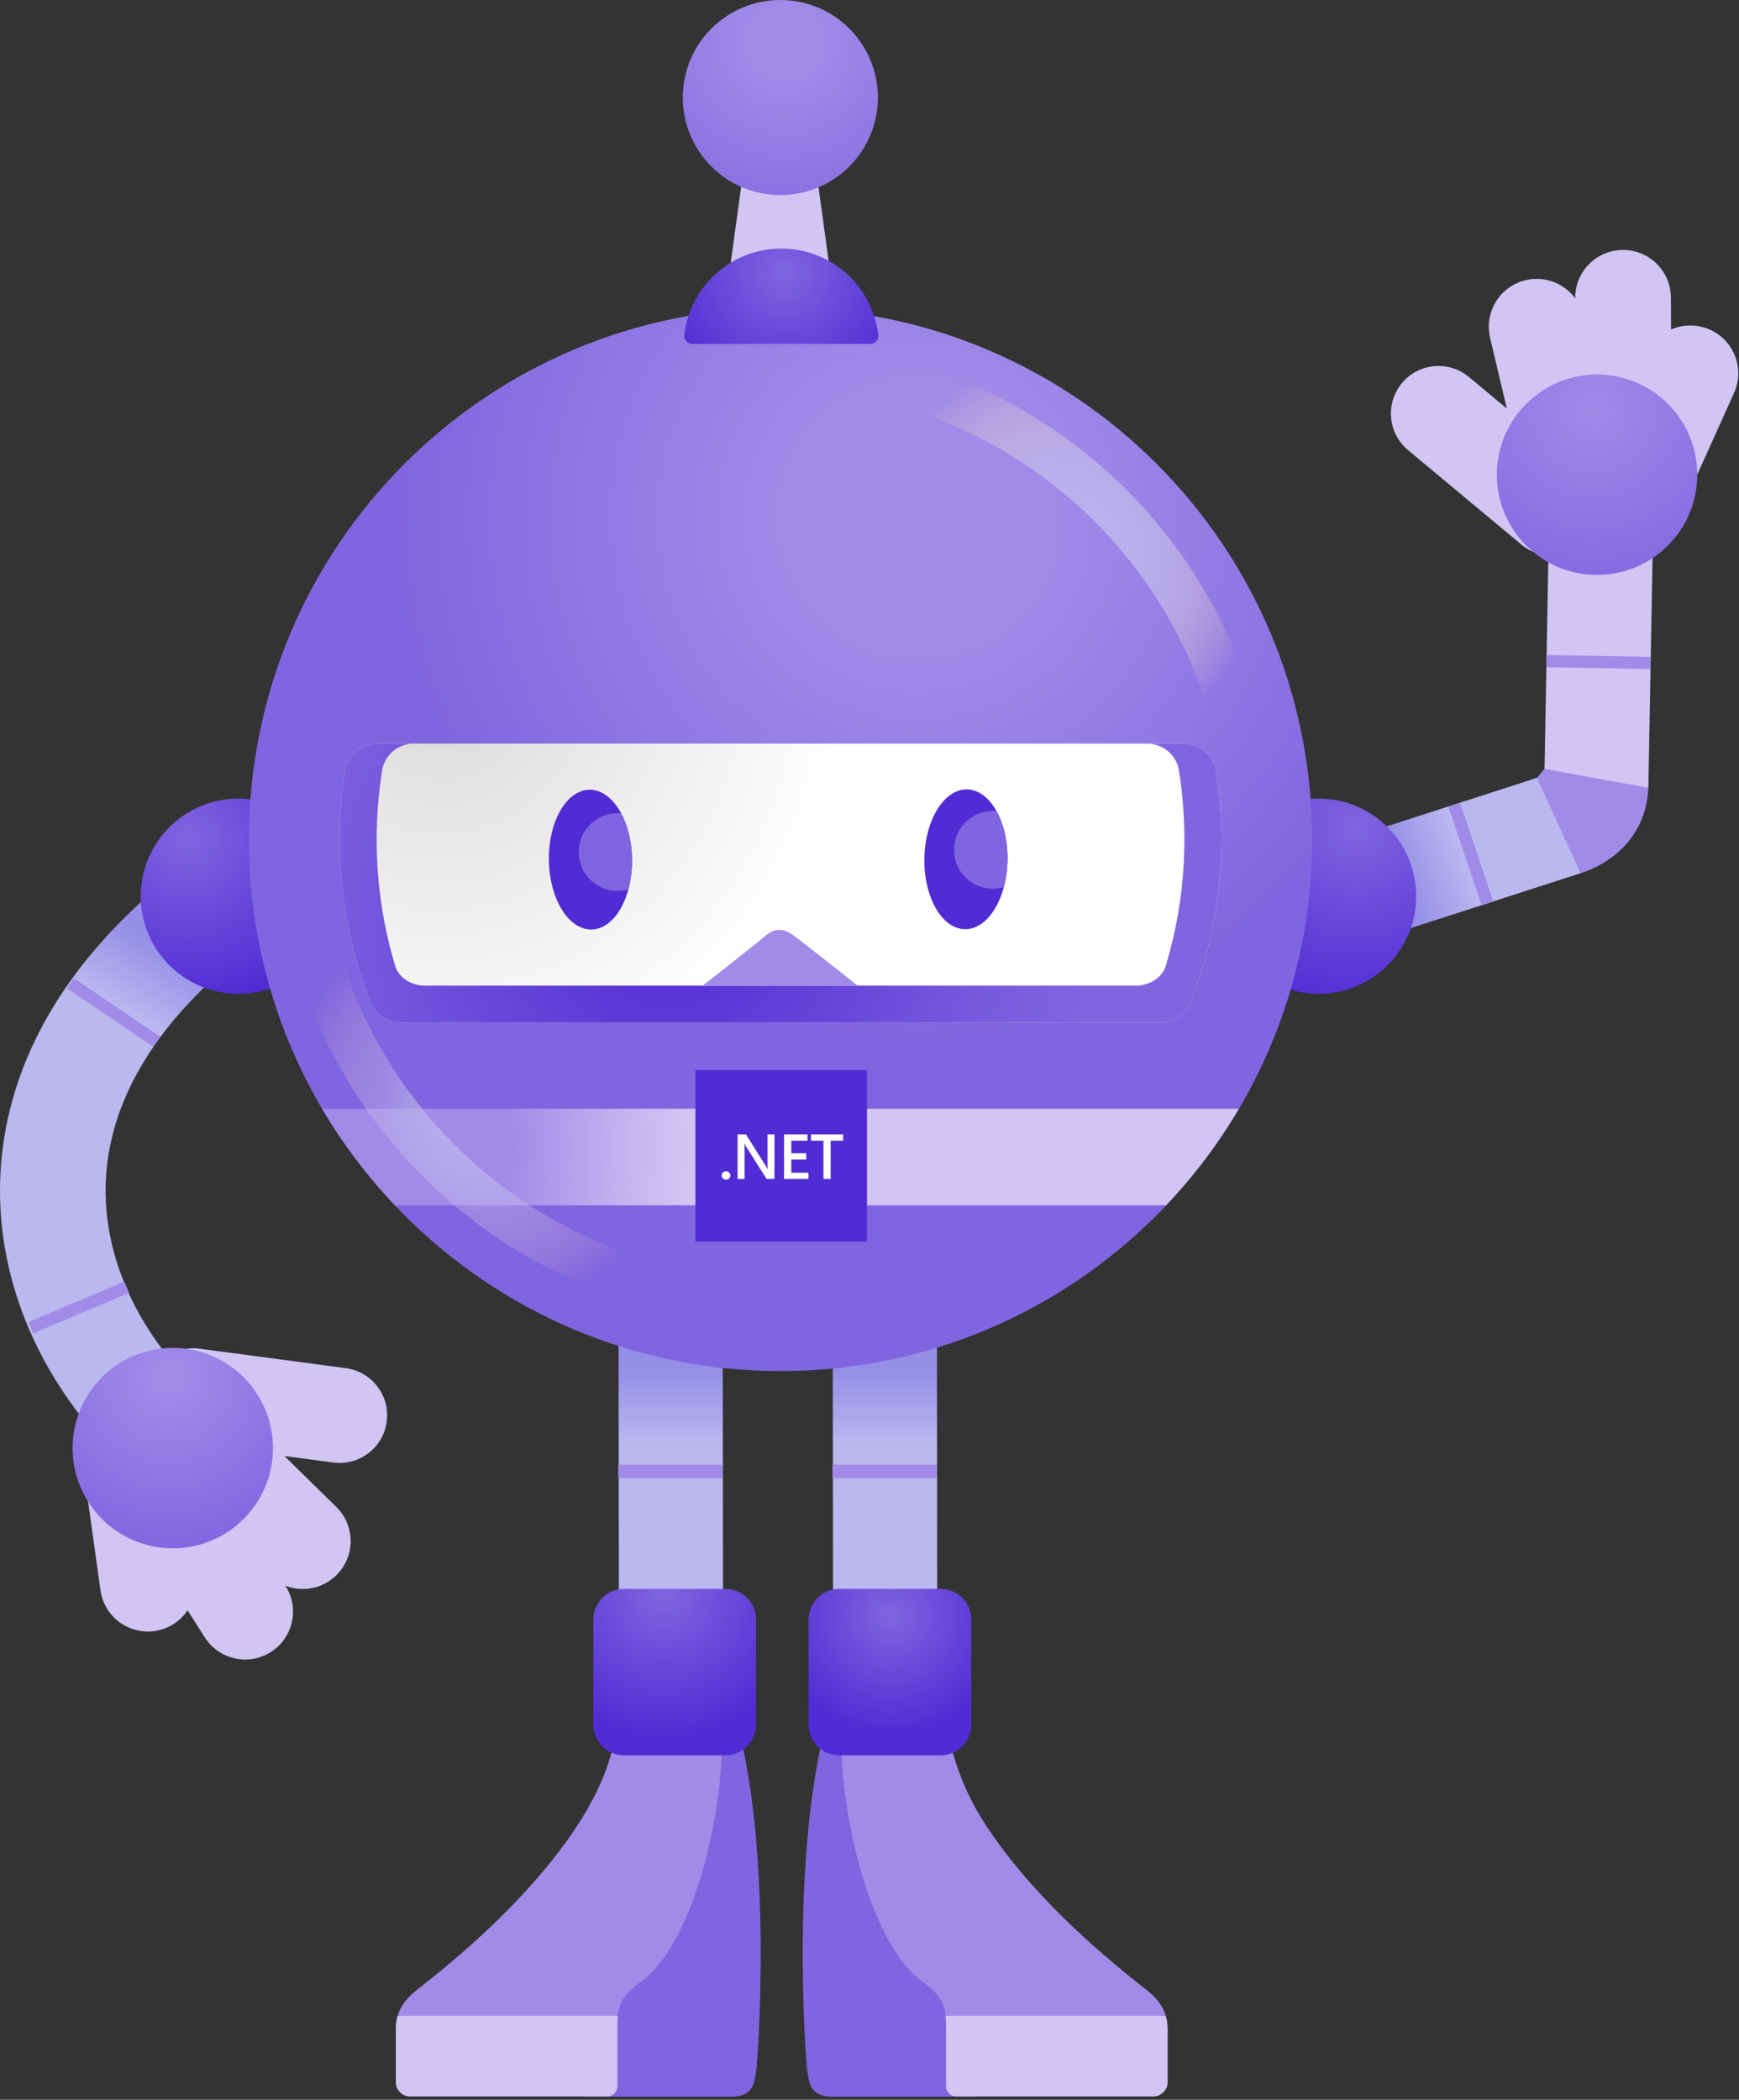 <svg width="198" height="239" viewBox="0 0 198 239" fill="none" xmlns="http://www.w3.org/2000/svg">
<rect x="0" y="0" width="198" height="239" fill="#333333" stroke="none"/>
<path d="M108.047 197.756C110.909 211.316 125.157 222.959 126.057 223.489C126.958 224.019 100.263 224.291 100.263 224.291C100.263 224.291 92.416 205.542 95.808 197.279C96.122 196.512 108.047 197.756 108.047 197.756Z" fill="#A08BE8"/>
<path d="M101.381 222.458L124.8 222.573C124.8 222.573 130.243 226.227 131.689 228.863C132.795 230.879 132.718 235.401 132.622 237.42C132.595 237.982 132.129 238.421 131.567 238.421L108.98 238.378C108.255 238.376 107.669 237.787 107.677 237.06C107.701 234.559 107.272 229.236 106.331 227.715C104.922 225.444 101.381 222.458 101.381 222.458Z" fill="#D0C5F3"/>
<path d="M94.278 195.431C89.96 210.507 91.726 234.408 91.907 235.673C92.158 237.425 92.395 238.65 94.886 238.65C97.987 238.65 111.305 238.65 111.305 238.65L104.312 196.403L94.278 195.431Z" fill="#8065E0"/>
<path d="M108.047 197.756C109.091 205.154 116.474 215.55 130.461 226.429C132.097 227.699 132.936 229.044 132.936 230.935V236.991C132.936 237.886 132.209 238.613 131.314 238.613H108.862C108.228 238.613 107.717 238.099 107.717 237.468V230.477C107.717 228.299 107.277 227.18 105.042 225.577C99.447 221.564 95.912 208.03 95.797 198.405C95.683 188.781 108.047 197.756 108.047 197.756Z" fill="#A08BE8"/>
<path d="M132.725 229.449C132.861 229.91 132.936 230.4 132.936 230.938V236.994C132.936 237.888 132.209 238.615 131.313 238.615H108.86C108.225 238.615 107.714 238.101 107.714 237.47V230.48C107.714 230.107 107.701 229.766 107.666 229.449H132.725Z" fill="#D0C5F3"/>
<path d="M83.733 195.431C88.052 210.507 86.286 234.408 86.105 235.673C85.854 237.425 85.617 238.65 83.126 238.65C80.025 238.65 66.707 238.65 66.707 238.65L73.7 196.403L83.733 195.431Z" fill="#8065E0"/>
<path d="M69.962 197.756C68.918 205.154 61.535 215.55 47.548 226.429C45.913 227.699 45.073 229.044 45.073 230.935V236.991C45.073 237.886 45.801 238.613 46.696 238.613H69.147C69.781 238.613 70.293 238.099 70.293 237.468V230.477C70.293 228.299 70.732 227.18 72.967 225.577C78.562 221.564 82.097 208.03 82.212 198.405C82.327 188.781 69.962 197.756 69.962 197.756Z" fill="#A08BE8"/>
<path d="M45.284 229.449C45.148 229.91 45.073 230.4 45.073 230.938V236.994C45.073 237.888 45.801 238.615 46.696 238.615H69.15C69.784 238.615 70.295 238.101 70.295 237.47V230.48C70.295 230.107 70.308 229.766 70.343 229.449H45.284Z" fill="#D0C5F3"/>
<path d="M94.812 148.27L94.847 181.29L106.708 181.279L106.673 148.257L94.812 148.27Z" fill="url(#paint0_linear)"/>
<path d="M106.654 166.709H94.782V168.257H106.654V166.709Z" fill="#A08BE8"/>
<path d="M70.424 148.27L70.461 181.29L82.322 181.279L82.285 148.257L70.424 148.27Z" fill="url(#paint1_linear)"/>
<path d="M82.266 166.709H70.394V168.257H82.266V166.709Z" fill="#A08BE8"/>
<path d="M19.798 171.103C11.22 165.53 0.899 153.391 0.054 137.533C-0.46 127.906 2.46 113.557 19.281 99.882L26.866 109.203C16.655 117.503 11.534 127.08 12.059 136.893C12.626 147.519 19.644 156.67 26.35 161.029L19.798 171.103Z" fill="url(#paint2_linear)"/>
<path d="M157.17 106.753L179.978 99.384L176.197 88.145L153.389 95.514L157.17 106.753Z" fill="url(#paint3_linear)"/>
<path d="M166.233 91.367L164.917 91.809L168.699 103.046L170.014 102.604L166.233 91.367Z" fill="#A08BE8"/>
<path d="M150.131 113.117C156.269 113.117 161.246 108.143 161.246 102.007C161.246 95.871 156.269 90.897 150.131 90.897C143.992 90.897 139.016 95.871 139.016 102.007C139.016 108.143 143.992 113.117 150.131 113.117Z" fill="url(#paint4_radial)"/>
<path d="M27.141 113.117C33.279 113.117 38.256 108.143 38.256 102.007C38.256 95.871 33.279 90.897 27.141 90.897C21.002 90.897 16.026 95.871 16.026 102.007C16.026 108.143 21.002 113.117 27.141 113.117Z" fill="url(#paint5_radial)"/>
<path d="M88.87 156.06C122.3 156.06 149.401 128.97 149.401 95.554C149.401 62.138 122.3 35.049 88.87 35.049C55.44 35.049 28.34 62.138 28.34 95.554C28.34 128.97 55.44 156.06 88.87 156.06Z" fill="url(#paint6_radial)"/>
<path d="M139.072 95.554C139.072 102.105 137.806 108.361 135.518 114.097C134.964 115.488 133.615 116.398 132.118 116.398H45.623C44.125 116.398 42.777 115.488 42.223 114.097C39.934 108.361 38.669 102.105 38.669 95.554C38.669 92.875 38.885 90.247 39.295 87.682C39.575 85.922 41.117 84.638 42.9 84.638H134.844C136.626 84.638 138.169 85.922 138.448 87.682C138.856 90.249 139.072 92.875 139.072 95.554Z" fill="url(#paint7_radial)"/>
<path d="M36.681 126.196H141.059C138.717 130.174 135.93 133.858 132.771 137.186H44.969C41.81 133.858 39.026 130.174 36.681 126.196Z" fill="url(#paint8_radial)"/>
<path d="M39.29 87.685C39.569 85.925 41.112 84.641 42.894 84.641H47.114C45.332 84.641 43.789 85.925 43.51 87.685C43.102 90.249 42.884 92.878 42.884 95.557C42.884 100.636 43.651 105.53 45.06 110.148C45.58 111.418 46.952 112.183 48.351 112.183H129.353C130.85 112.183 132.329 111.317 132.752 109.882C133.053 108.859 133.325 107.818 133.573 106.787C134.404 103.176 134.854 99.421 134.854 95.56C134.854 92.881 134.638 90.252 134.228 87.688C133.948 85.927 132.406 84.644 130.624 84.644H134.844C136.626 84.644 138.169 85.927 138.448 87.688C138.856 90.252 139.074 92.881 139.074 95.56C139.074 102.111 137.809 108.366 135.52 114.103C134.966 115.493 133.618 116.404 132.121 116.404H127.901H49.84H45.622H45.617C44.12 116.404 42.772 115.493 42.218 114.103C39.929 108.366 38.664 102.111 38.664 95.56C38.664 92.875 38.882 90.249 39.29 87.685Z" fill="url(#paint9_radial)"/>
<path d="M97.643 112.18C97.643 112.18 91.609 107.405 90.429 106.521C89.249 105.637 88.22 105.589 87.141 106.521C86.062 107.453 80.017 112.18 80.017 112.18H97.643Z" fill="#A08BE8"/>
<path d="M187.681 89.664L188.191 61.638L176.332 61.422L175.822 89.448L187.681 89.664Z" fill="#D0C5F3"/>
<path d="M176.085 74.551L176.06 75.939L187.919 76.154L187.944 74.767L176.085 74.551Z" fill="#A08BE8"/>
<path d="M160.316 51.235L173.219 61.983C175.518 63.898 178.936 63.589 180.851 61.291C182.767 58.993 182.458 55.576 180.159 53.661L167.256 42.913C164.957 40.998 161.539 41.307 159.623 43.605C157.708 45.904 158.017 49.318 160.316 51.235Z" fill="#D0C5F3"/>
<path d="M192.808 54.99L197.449 44.697C198.667 41.946 197.422 38.729 194.67 37.512C191.918 36.295 188.7 37.539 187.482 40.29L182.724 50.844L192.808 54.99Z" fill="#D0C5F3"/>
<path d="M190.301 49.427L190.248 33.859C190.227 30.849 187.77 28.428 184.76 28.45C181.749 28.471 179.327 30.927 179.349 33.936L179.351 45.512L190.301 49.427Z" fill="#D0C5F3"/>
<path d="M183.859 51.11L180.268 35.947C179.581 33.017 176.647 31.201 173.717 31.888C170.786 32.575 168.969 35.507 169.657 38.437L173.312 53.88L183.859 51.11Z" fill="#D0C5F3"/>
<path d="M181.837 65.438C188.138 65.438 193.245 60.332 193.245 54.034C193.245 47.736 188.138 42.631 181.837 42.631C175.537 42.631 170.429 47.736 170.429 54.034C170.429 60.332 175.537 65.438 181.837 65.438Z" fill="url(#paint10_radial)"/>
<path d="M174.988 88.55L179.978 99.384C179.978 99.384 187.334 97.45 187.677 89.671C180.106 88.292 175.848 87.517 175.848 87.517L174.988 88.55Z" fill="#A08BE8"/>
<path d="M107.107 180.853H95.547C93.623 180.853 92.062 182.414 92.062 184.336V196.31C92.062 198.232 93.623 199.793 95.547 199.793H107.107C109.03 199.793 110.591 198.232 110.591 196.31V184.336C110.591 182.414 109.03 180.853 107.107 180.853Z" fill="url(#paint11_radial)"/>
<path d="M39.375 155.727L22.726 153.511C19.759 153.117 17.033 155.199 16.639 158.166C16.244 161.133 18.328 163.857 21.296 164.251L37.944 166.467C40.912 166.861 43.638 164.779 44.032 161.812C44.426 158.845 42.34 156.121 39.375 155.727Z" fill="#D0C5F3"/>
<path d="M9.882 169.868L11.446 181.047C11.883 184.025 14.651 186.081 17.63 185.644C20.608 185.207 22.665 182.44 22.228 179.463L20.624 167.998L9.882 169.868Z" fill="#D0C5F3"/>
<path d="M14.974 173.237L23.323 186.379C24.946 188.912 28.316 189.652 30.852 188.027C33.386 186.406 34.127 183.037 32.501 180.502L26.323 170.712L14.974 173.237Z" fill="#D0C5F3"/>
<path d="M19.524 168.379L30.65 179.292C32.794 181.404 36.244 181.378 38.357 179.234C40.47 177.09 40.443 173.641 38.298 171.53L26.968 160.411L19.524 168.379Z" fill="#D0C5F3"/>
<path d="M19.673 176.23C25.974 176.23 31.081 171.124 31.081 164.827C31.081 158.529 25.974 153.423 19.673 153.423C13.373 153.423 8.265 158.529 8.265 164.827C8.265 171.124 13.373 176.23 19.673 176.23Z" fill="url(#paint12_radial)"/>
<path d="M67.346 105.801C69.96 105.762 72.027 102.168 71.961 97.774C71.896 93.379 69.723 89.849 67.109 89.888C64.494 89.927 62.428 93.52 62.494 97.915C62.559 102.309 64.732 105.84 67.346 105.801Z" fill="#512BD4"/>
<path d="M114.715 97.878C114.78 93.484 112.714 89.89 110.099 89.851C107.485 89.812 105.313 93.343 105.247 97.737C105.182 102.131 107.248 105.725 109.862 105.764C112.477 105.803 114.649 102.272 114.715 97.878Z" fill="#512BD4"/>
<path d="M67.189 93.858C65.46 95.586 65.46 98.388 67.189 100.116C68.367 101.293 70.042 101.666 71.537 101.24C71.825 100.188 71.982 99.014 71.963 97.77C71.934 95.775 71.468 93.964 70.724 92.577C69.459 92.465 68.156 92.891 67.189 93.858Z" fill="#8065E0"/>
<path d="M109.92 93.6C108.191 95.328 108.191 98.129 109.92 99.858C111.105 101.043 112.792 101.413 114.294 100.976C114.55 100.026 114.697 98.982 114.715 97.879C114.747 95.725 114.265 93.765 113.458 92.321C112.195 92.207 110.89 92.63 109.92 93.6Z" fill="#8065E0"/>
<path d="M94.635 31.803H82.939L84.589 19.797H92.986L94.635 31.803Z" fill="#D0C5F3"/>
<path d="M88.849 22.205C94.983 22.205 99.956 17.234 99.956 11.102C99.956 4.971 94.983 0 88.849 0C82.715 0 77.742 4.971 77.742 11.102C77.742 17.234 82.715 22.205 88.849 22.205Z" fill="url(#paint13_radial)"/>
<path d="M99.109 39.139C99.636 39.139 100.057 38.684 99.999 38.16C99.381 32.61 94.673 28.293 88.956 28.293C83.238 28.293 78.531 32.61 77.913 38.16C77.854 38.684 78.275 39.139 78.802 39.139H99.109Z" fill="url(#paint14_radial)"/>
<path d="M98.712 121.799H79.183V141.319H98.712V121.799Z" fill="#512BD4"/>
<path d="M82.662 134.27C82.524 134.27 82.407 134.225 82.311 134.132C82.215 134.039 82.167 133.927 82.167 133.796C82.167 133.663 82.215 133.551 82.311 133.455C82.407 133.362 82.524 133.314 82.662 133.314C82.804 133.314 82.921 133.362 83.017 133.455C83.115 133.549 83.166 133.663 83.166 133.796C83.166 133.927 83.115 134.039 83.017 134.132C82.924 134.225 82.804 134.27 82.662 134.27Z" fill="white"/>
<path d="M88.183 134.193H87.285L84.919 130.465C84.861 130.372 84.81 130.273 84.77 130.172H84.749C84.767 130.281 84.775 130.513 84.775 130.87V134.196H83.981V129.123H84.938L87.224 132.763C87.32 132.915 87.384 133.019 87.41 133.075H87.424C87.4 132.941 87.389 132.712 87.389 132.393V129.123H88.18V134.193H88.183Z" fill="white"/>
<path d="M92.051 134.193H89.272V129.12H91.942V129.834H90.096V131.269H91.798V131.98H90.096V133.479H92.054V134.193H92.051Z" fill="white"/>
<path d="M96 129.834H94.577V134.193H93.756V129.834H92.336V129.12H96V129.834Z" fill="white"/>
<path d="M82.601 180.853H71.041C69.118 180.853 67.557 182.414 67.557 184.336V196.31C67.557 198.232 69.118 199.793 71.041 199.793H82.601C84.525 199.793 86.086 198.232 86.086 196.31V184.336C86.086 182.414 84.525 180.853 82.601 180.853Z" fill="url(#paint15_radial)"/>
<path d="M35.386 102.774C36.519 102.822 37.523 103.626 37.774 104.787C41.962 124.089 57.086 139.49 76.306 144.025C77.681 144.35 78.533 145.727 78.208 147.101C77.883 148.475 76.506 149.327 75.131 149.002C54.004 144.02 37.379 127.088 32.776 105.874C32.477 104.494 33.354 103.133 34.734 102.832C34.952 102.782 35.171 102.763 35.386 102.774Z" fill="url(#paint16_radial)"/>
<path d="M141.019 86.894C139.887 86.846 138.882 86.042 138.632 84.881C134.444 65.579 119.319 50.178 100.1 45.643C98.725 45.318 97.873 43.941 98.198 42.567C98.523 41.193 99.9 40.34 101.275 40.665C122.402 45.648 139.026 62.58 143.63 83.794C143.928 85.174 143.052 86.534 141.672 86.835C141.453 86.886 141.232 86.905 141.019 86.894Z" fill="url(#paint17_radial)"/>
<path d="M14.164 145.873L3.237 150.485L3.777 151.763L14.704 147.151L14.164 145.873Z" fill="#A08BE8"/>
<path d="M8.422 111.34L7.641 112.488L17.449 119.154L18.23 118.007L8.422 111.34Z" fill="#A08BE8"/>
<defs>
<linearGradient id="paint0_linear" x1="100.76" y1="148.258" x2="100.76" y2="181.291" gradientUnits="userSpaceOnUse">
<stop offset="0.237" stop-color="#958FE7"/>
<stop offset="0.488" stop-color="#BBB7EF"/>
</linearGradient>
<linearGradient id="paint1_linear" x1="76.373" y1="148.258" x2="76.373" y2="181.291" gradientUnits="userSpaceOnUse">
<stop offset="0.237" stop-color="#958FE7"/>
<stop offset="0.488" stop-color="#BBB7EF"/>
</linearGradient>
<linearGradient id="paint2_linear" x1="33.404" y1="108.032" x2="2.7" y2="161.235" gradientUnits="userSpaceOnUse">
<stop offset="0.12" stop-color="#958FE7"/>
<stop offset="0.255" stop-color="#BBB7EF"/>
</linearGradient>
<linearGradient id="paint3_linear" x1="155.292" y1="101.593" x2="178.073" y2="93.298" gradientUnits="userSpaceOnUse">
<stop offset="0.192" stop-color="#958FE7"/>
<stop offset="0.496" stop-color="#BBB7EF"/>
</linearGradient>
<radialGradient id="paint4_radial" cx="0" cy="0" r="1" gradientUnits="userSpaceOnUse" gradientTransform="translate(154.425 94.106) scale(21.235 21.226)">
<stop stop-color="#8065E0"/>
<stop offset="1" stop-color="#512BD4"/>
</radialGradient>
<radialGradient id="paint5_radial" cx="0" cy="0" r="1" gradientUnits="userSpaceOnUse" gradientTransform="translate(21.354 95.519) scale(18.752 18.744)">
<stop stop-color="#8065E0"/>
<stop offset="1" stop-color="#512BD4"/>
</radialGradient>
<radialGradient id="paint6_radial" cx="0" cy="0" r="1" gradientUnits="userSpaceOnUse" gradientTransform="translate(104.581 58.942) scale(82.356 82.321)">
<stop offset="0.186" stop-color="#A08BE8"/>
<stop offset="0.727" stop-color="#8065E0"/>
</radialGradient>
<radialGradient id="paint7_radial" cx="0" cy="0" r="1" gradientUnits="userSpaceOnUse" gradientTransform="translate(50.174 78.209) scale(70.107 70.078)">
<stop offset="0.093" stop-color="#E1DFDD"/>
<stop offset="0.657" stop-color="white"/>
</radialGradient>
<radialGradient id="paint8_radial" cx="0" cy="0" r="1" gradientUnits="userSpaceOnUse" gradientTransform="translate(41.263 130.624) scale(37.107 37.092)">
<stop offset="0.461" stop-color="#A08BE8"/>
<stop offset="0.527" stop-color="#A793EA"/>
<stop offset="0.835" stop-color="#C5B7F0"/>
<stop offset="1" stop-color="#D0C5F3"/>
</radialGradient>
<radialGradient id="paint9_radial" cx="0" cy="0" r="1" gradientUnits="userSpaceOnUse" gradientTransform="translate(76.28 104.856) scale(50.527 50.506)">
<stop stop-color="#512BD4"/>
<stop offset="0.41" stop-color="#6645D9"/>
<stop offset="0.71" stop-color="#7659DD"/>
<stop offset="0.958" stop-color="#8065E0"/>
</radialGradient>
<radialGradient id="paint10_radial" cx="0" cy="0" r="1" gradientUnits="userSpaceOnUse" gradientTransform="translate(181.407 46.609) scale(22.75 22.74)">
<stop stop-color="#A08BE8"/>
<stop offset="0.991" stop-color="#8065E0"/>
</radialGradient>
<radialGradient id="paint11_radial" cx="0" cy="0" r="1" gradientUnits="userSpaceOnUse" gradientTransform="translate(101.443 183.874) scale(15.304 15.298)">
<stop stop-color="#8065E0"/>
<stop offset="0.878" stop-color="#512BD4"/>
</radialGradient>
<radialGradient id="paint12_radial" cx="0" cy="0" r="1" gradientUnits="userSpaceOnUse" gradientTransform="translate(19.25 156.663) scale(20.146 20.137)">
<stop offset="0.084" stop-color="#A08BE8"/>
<stop offset="1" stop-color="#8065E0"/>
</radialGradient>
<radialGradient id="paint13_radial" cx="0" cy="0" r="1" gradientUnits="userSpaceOnUse" gradientTransform="translate(89.414 4.725) scale(24.261 24.251)">
<stop offset="0.172" stop-color="#A08BE8"/>
<stop offset="0.999" stop-color="#8065E0"/>
</radialGradient>
<radialGradient id="paint14_radial" cx="0" cy="0" r="1" gradientUnits="userSpaceOnUse" gradientTransform="translate(89.332 31.13) scale(14.704 14.698)">
<stop stop-color="#8065E0"/>
<stop offset="1" stop-color="#512BD4"/>
</radialGradient>
<radialGradient id="paint15_radial" cx="0" cy="0" r="1" gradientUnits="userSpaceOnUse" gradientTransform="translate(75.622 181.513) scale(16.305 16.298)">
<stop stop-color="#8065E0"/>
<stop offset="1" stop-color="#512BD4"/>
</radialGradient>
<radialGradient id="paint16_radial" cx="0" cy="0" r="1" gradientUnits="userSpaceOnUse" gradientTransform="translate(55.506 125.904) rotate(-177.525) scale(22.97 22.96)">
<stop stop-color="#BDB9F0"/>
<stop offset="0.534" stop-color="#C3BCEB" stop-opacity="0.4"/>
<stop offset="0.611" stop-color="#CEC3E2" stop-opacity="0.334"/>
<stop offset="0.861" stop-color="#EDD6C9" stop-opacity="0.119"/>
<stop offset="1" stop-color="#F9DDBF" stop-opacity="0"/>
</radialGradient>
<radialGradient id="paint17_radial" cx="0" cy="0" r="1" gradientUnits="userSpaceOnUse" gradientTransform="translate(120.9 63.758) rotate(2.475) scale(22.97 22.96)">
<stop stop-color="#BDB9F0"/>
<stop offset="0.527" stop-color="#C3BCEB" stop-opacity="0.7"/>
<stop offset="0.605" stop-color="#CEC3E2" stop-opacity="0.584"/>
<stop offset="0.859" stop-color="#EDD6C9" stop-opacity="0.209"/>
<stop offset="1" stop-color="#F9DDBF" stop-opacity="0"/>
</radialGradient>
</defs>
</svg>